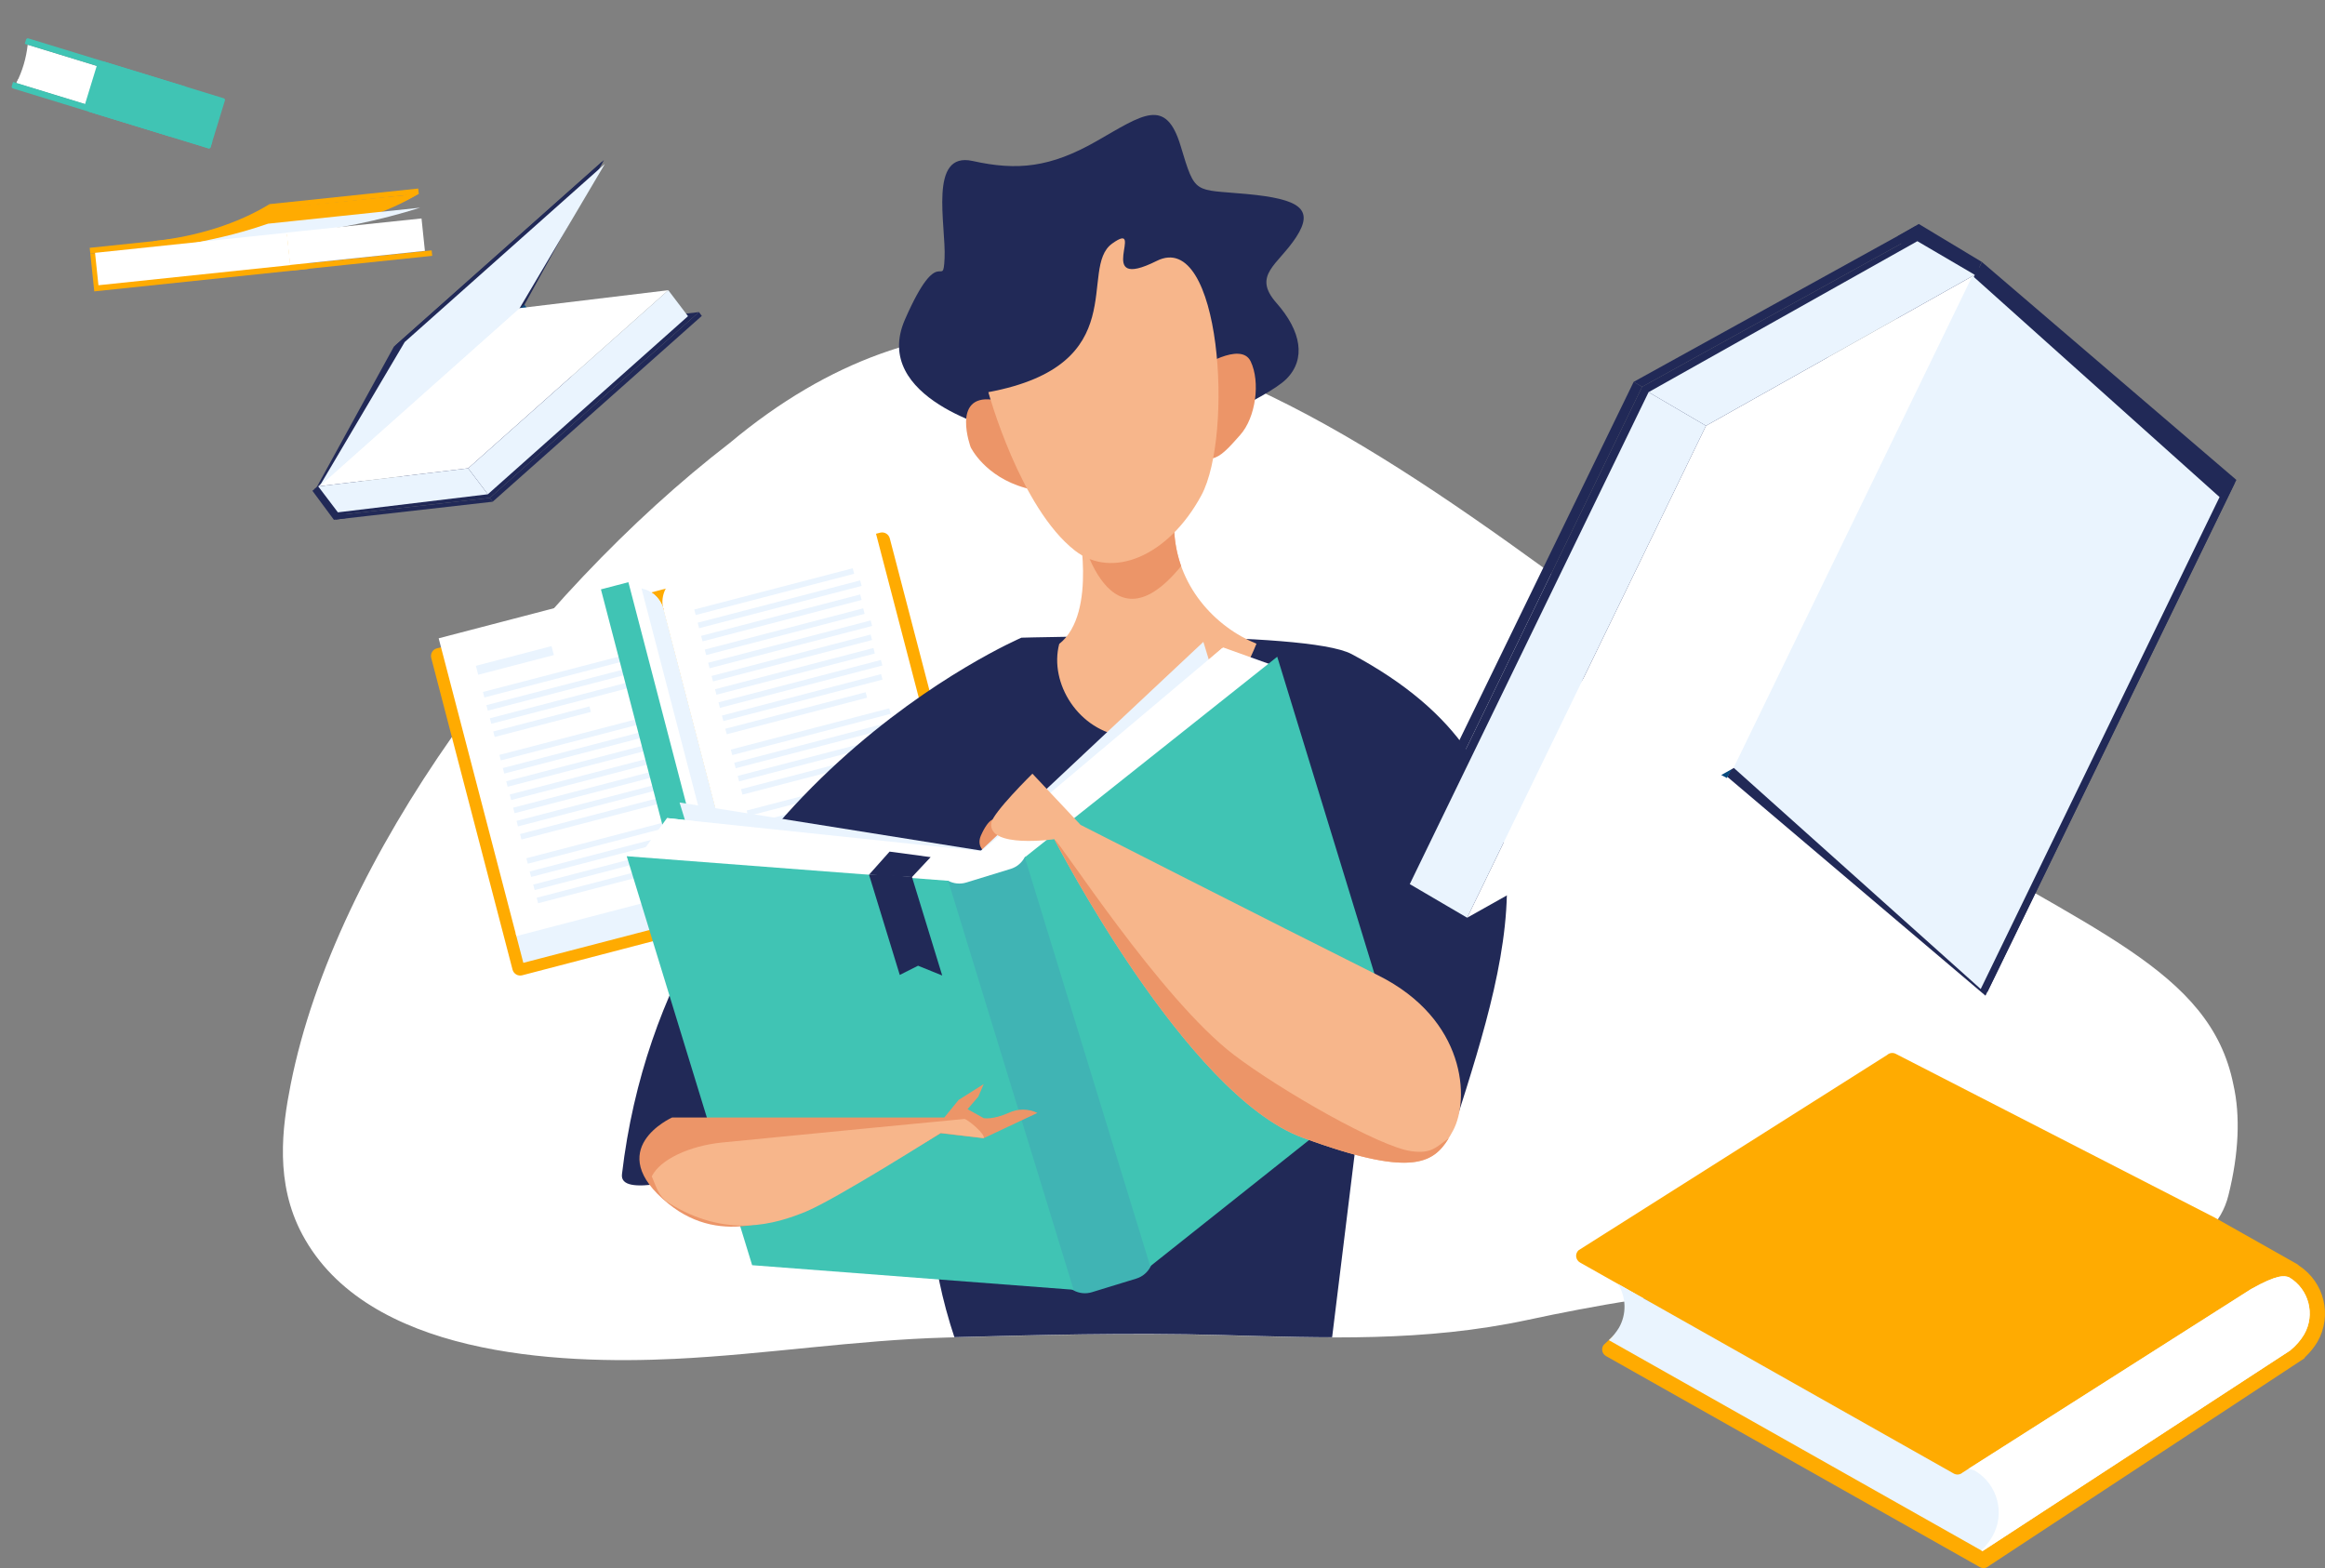 <?xml version="1.0" encoding="utf-8"?>
<!-- Generator: Adobe Illustrator 25.1.0, SVG Export Plug-In . SVG Version: 6.00 Build 0)  -->
<svg version="1.0" id="Layer_1" xmlns="http://www.w3.org/2000/svg" xmlns:xlink="http://www.w3.org/1999/xlink" x="0px" y="0px"
	 viewBox="0 0 575.209 387.945" style="enable-background:new 0 0 575.209 387.945;" xml:space="preserve">
<rect x="0" y="0" width="575.209" height="387.945" fill="#808080" stroke="none"/>
<style type="text/css">
	.st0{fill:#FFFFFF;}
	.st1{fill:#40C4B4;}
	.st2{fill:#FFAB01;}
	.st3{fill:#EAF4FE;}
	.st4{fill:#212957;}
	.st5{fill:#06497D;}
	.st6{clip-path:url(#SVGID_2_);}
	.st7{fill:#F7B68B;}
	.st8{fill:#EC9568;}
	.st9{fill:#40B4B4;}
</style>
<g id="Group_342" transform="translate(-313.732 -231.881)">
	<path id="Path_206" class="st0" d="M785.982,434.436c-0.717-0.449-1.446-0.878-2.187-1.288
		c-92.23-51.109-190.1-174.8-289.506-91.694c-49.369,38.066-97.542,102.745-108.633,158.658c-2.142,10.8-3.938,24.423,2.852,37.147
		c15.993,29.969,62.726,32.225,92.206,30.8c22.458-1.088,44.734-4.665,67.222-5.274c22.6-0.613,45.151-1.215,67.782-0.592
		c25.951,0.713,50.373,1.715,76-3.777c7.99-1.724,16.852-3.432,26.45-4.971c82.335-13.2,139.784,2.53,146.887-25.873
		c2.594-10.373,2.957-19.75,1.212-27.389C860.553,471.571,830.178,462.112,785.982,434.436z"/>
	<g id="Group_127" transform="translate(313.732 243.31) rotate(-16)">
		<path id="Path_207" class="st0" d="M1.393,9.862c2.248-2.435,4.041-5.255,5.293-8.324l32.439,21.1l-5.379,8.269L1.393,9.862z"/>
		<path id="Path_208" class="st0" d="M1.393,9.863C1.628,9.611,1.859,9.35,2.087,9.084l29.259,19.029l-0.563,0.865L1.393,9.863z"/>
		<path id="Path_209" class="st1" d="M34.197,33.044l-34-22.114c-0.204-0.132-0.263-0.405-0.131-0.61c0,0,0.001-0.001,0.001-0.001
			l0.6-0.924l15.617,10.157l5.378-8.269L6.056,1.125l0.6-0.925C6.79-0.004,7.063-0.062,7.268,0.07l34,22.112
			c0.204,0.133,0.263,0.406,0.13,0.611l-6.582,10.12C34.682,33.12,34.405,33.179,34.197,33.044
			C34.197,33.044,34.197,33.044,34.197,33.044z"/>
		<path id="Path_210" class="st1" d="M42.591,38.5L16.305,21.4c0.206,0.133,0.48,0.075,0.614-0.13l6.58-10.119
			c0.133-0.204,0.076-0.477-0.128-0.61l26.284,17.1c0.204,0.133,0.262,0.407,0.129,0.611L43.203,38.37
			C43.07,38.575,42.797,38.633,42.591,38.5C42.591,38.5,42.591,38.5,42.591,38.5z"/>
		<path id="Path_211" class="st1" d="M42.591,38.5L16.305,21.4c0.206,0.133,0.48,0.075,0.614-0.13l0.8-1.233l26.285,17.1l-0.8,1.234
			c-0.133,0.205-0.407,0.263-0.611,0.13C42.592,38.501,42.592,38.5,42.591,38.5z"/>
	</g>
	<g id="Group_130" transform="translate(420.359 361.72)">
		<path id="Path_212" class="st2" d="M133.62,80.447c0.273,1.047-0.353,2.118-1.4,2.394L22.567,111.447
			c-1.046,0.273-2.116-0.354-2.389-1.4l-20.114-77.1c-0.273-1.045,0.352-2.114,1.397-2.387c0.001,0,0.002,0,0.003-0.001
			L111.117,1.947c1.046-0.272,2.115,0.354,2.39,1.4L133.62,80.447z"/>
		
			<rect id="Rectangle_71" x="20.093" y="86.934" transform="matrix(0.968 -0.252 0.252 0.968 -20.405 22.002)" class="st3" width="111.258" height="7.513"/>
		<path id="Path_213" class="st0" d="M75.99,91.846L57.531,21.08c0.02-0.073,0.022-0.15,0.005-0.224
			c-0.051-0.2-0.12-0.388-0.18-0.575c-0.617-3.609,1.627-7.091,5.169-8.019l47-12.263l19.217,73.674l-47,12.262
			C78.876,86.685,76.661,88.961,75.99,91.846z"/>
		<path id="Path_214" class="st0" d="M76.027,91.837L57.568,21.07c-0.053-0.054-0.091-0.12-0.113-0.192
			c-0.052-0.2-0.088-0.4-0.121-0.59c-1.228-3.448-4.884-5.388-8.427-4.473L1.903,28.076l19.219,73.673l47.005-12.262
			C70.992,88.743,74.034,89.648,76.027,91.837z"/>
		<path id="Path_215" class="st3" d="M57.333,20.286c-0.831-2.334-2.826-4.062-5.255-4.552L71.272,89.32
			c1.827,0.266,3.507,1.155,4.754,2.517L57.567,21.069c-0.053-0.054-0.091-0.12-0.113-0.192
			C57.402,20.679,57.366,20.481,57.333,20.286z"/>
		<g id="Group_128" transform="translate(11.105 29.998)">
			
				<rect id="Rectangle_72" x="7.896" y="31.595" transform="matrix(0.968 -0.252 0.252 0.968 -7.229 8.132)" class="st3" width="40.496" height="1.406"/>
			
				<rect id="Rectangle_73" x="8.728" y="34.719" transform="matrix(0.968 -0.252 0.252 0.968 -7.973 8.574)" class="st3" width="41.537" height="1.409"/>
			
				<rect id="Rectangle_74" x="9.59" y="38.08" transform="matrix(0.968 -0.252 0.252 0.968 -8.82 8.808)" class="st3" width="40.661" height="1.404"/>
			
				<rect id="Rectangle_75" x="10.517" y="41.947" transform="matrix(0.968 -0.252 0.252 0.968 -9.827 8.546)" class="st3" width="35.884" height="1.404"/>
			
				<rect id="Rectangle_76" x="1.274" y="6.218" transform="matrix(0.968 -0.252 0.252 0.968 -1.05 5.655)" class="st3" width="40.487" height="1.407"/>
			
				<rect id="Rectangle_77" x="2.109" y="9.345" transform="matrix(0.968 -0.252 0.252 0.968 -1.796 6.099)" class="st3" width="41.525" height="1.406"/>
			
				<rect id="Rectangle_78" x="2.974" y="12.717" transform="matrix(0.968 -0.252 0.252 0.968 -2.629 6.305)" class="st3" width="40.67" height="1.406"/>
			
				<rect id="Rectangle_79" x="4.081" y="17.993" transform="matrix(0.968 -0.252 0.252 0.968 -4.188 4.74)" class="st3" width="24.597" height="1.404"/>
			
				<rect id="Rectangle_80" x="5.338" y="21.793" transform="matrix(0.968 -0.252 0.252 0.968 -4.842 7.172)" class="st3" width="40.497" height="1.406"/>
			
				<rect id="Rectangle_81" x="6.171" y="24.919" transform="matrix(0.968 -0.252 0.252 0.968 -5.586 7.613)" class="st3" width="41.536" height="1.407"/>
			
				<rect id="Rectangle_82" x="7.034" y="28.279" transform="matrix(0.968 -0.252 0.252 0.968 -6.43 7.846)" class="st3" width="40.659" height="1.403"/>
			
				<rect id="Rectangle_83" x="12.006" y="47.355" transform="matrix(0.968 -0.252 0.252 0.968 -11.067 9.676)" class="st3" width="40.497" height="1.406"/>
			
				<rect id="Rectangle_84" x="12.838" y="50.473" transform="matrix(0.968 -0.252 0.252 0.968 -11.83 10.139)" class="st3" width="41.526" height="1.403"/>
			
				<rect id="Rectangle_85" x="13.702" y="53.848" transform="matrix(0.968 -0.252 0.252 0.968 -12.645 10.335)" class="st3" width="40.671" height="1.403"/>
			
				<rect id="Rectangle_86" x="14.811" y="59.128" transform="matrix(0.968 -0.252 0.252 0.968 -14.199 8.761)" class="st3" width="24.605" height="1.407"/>
			
				<rect id="Rectangle_87" x="-0.024" y="2.404" transform="matrix(0.968 -0.252 0.252 0.968 -0.583 2.549)" class="st3" width="19.339" height="2.287"/>
		</g>
		<g id="Group_129" transform="translate(65.137 10.738)">
			
				<rect id="Rectangle_88" x="4.664" y="24.796" transform="matrix(0.968 -0.252 0.252 0.968 -5.63 7.113)" class="st3" width="40.486" height="1.405"/>
			<path id="Path_216" class="st3" d="M46.528,24.065L6.346,34.547l-0.354-1.365L46.171,22.7L46.528,24.065z"/>
			
				<rect id="Rectangle_89" x="6.361" y="31.296" transform="matrix(0.968 -0.252 0.252 0.968 -7.2 7.758)" class="st3" width="40.672" height="1.404"/>
			
				<rect id="Rectangle_90" x="7.286" y="35.149" transform="matrix(0.968 -0.252 0.252 0.968 -8.233 7.528)" class="st3" width="35.873" height="1.404"/>
			
				<rect id="Rectangle_91" x="2.109" y="15.002" transform="matrix(0.968 -0.252 0.252 0.968 -3.235 6.139)" class="st3" width="40.495" height="1.404"/>
			
				<rect id="Rectangle_92" x="2.942" y="18.127" transform="matrix(0.968 -0.252 0.252 0.968 -3.979 6.581)" class="st3" width="41.537" height="1.408"/>
			
				<rect id="Rectangle_93" x="3.803" y="21.488" transform="matrix(0.968 -0.252 0.252 0.968 -4.82 6.81)" class="st3" width="40.661" height="1.402"/>
			
				<rect id="Rectangle_94" x="13.348" y="58.091" transform="matrix(0.968 -0.252 0.252 0.968 -13.729 10.36)" class="st3" width="40.496" height="1.407"/>
			
				<rect id="Rectangle_95" x="14.597" y="64.459" transform="matrix(0.968 -0.252 0.252 0.968 -15.719 7.784)" class="st3" width="15.774" height="1.41"/>
			
				<rect id="Rectangle_96" x="12.488" y="54.785" transform="matrix(0.968 -0.252 0.252 0.968 -12.92 10.059)" class="st3" width="40.672" height="1.404"/>
			
				<rect id="Rectangle_97" x="8.559" y="39.733" transform="matrix(0.968 -0.252 0.252 0.968 -9.258 8.562)" class="st3" width="40.497" height="1.405"/>
			
				<rect id="Rectangle_98" x="9.391" y="42.857" transform="matrix(0.968 -0.252 0.252 0.968 -10.002 9.003)" class="st3" width="41.537" height="1.407"/>
			
				<rect id="Rectangle_99" x="10.255" y="46.224" transform="matrix(0.968 -0.252 0.252 0.968 -10.835 9.22)" class="st3" width="40.672" height="1.402"/>
			
				<rect id="Rectangle_100" x="11.363" y="51.5" transform="matrix(0.968 -0.252 0.252 0.968 -12.411 7.664)" class="st3" width="24.598" height="1.403"/>
			
				<rect id="Rectangle_101" x="-0.476" y="5.094" transform="matrix(0.968 -0.252 0.252 0.968 -0.823 5.168)" class="st3" width="40.497" height="1.406"/>
			
				<rect id="Rectangle_102" x="0.354" y="8.212" transform="matrix(0.968 -0.252 0.252 0.968 -1.567 5.618)" class="st3" width="41.526" height="1.407"/>
			
				<rect id="Rectangle_103" x="1.218" y="11.577" transform="matrix(0.968 -0.252 0.252 0.968 -2.402 5.836)" class="st3" width="40.661" height="1.406"/>
		</g>
		<path id="Path_217" class="st1" d="M71.801,102.242l-4.08-1.748l-2.709,3.52L42.046,15.968l3.4-0.885l3.394-0.887L71.801,102.242z
			"/>
	</g>
	<g id="Group_134" transform="translate(341.609 263.829) rotate(11)">
		<g id="Group_131" transform="translate(50.44 0.107)">
			<path id="Path_218" class="st2" d="M0.383,15.632L0,14.371C10.3,11.219,19.64,6.116,26.3,0l0.637,1.114
				C20.203,7.297,10.776,12.454,0.383,15.632z"/>
		</g>
		
			<rect id="Rectangle_104" x="-0.951" y="22.083" transform="matrix(-0.956 0.292 -0.292 -0.956 56.998 37.112)" class="st2" width="53.359" height="1.457"/>
		
			<rect id="Rectangle_105" x="0.633" y="23.305" transform="matrix(-0.956 0.292 -0.292 -0.956 61.609 46.785)" class="st2" width="53.359" height="9.374"/>
		<path id="Path_219" class="st2" d="M47.942,16.447l-26.315,8.047c6.027-3.218,11.641-5.76,18.932-12.165L77.385,1.26
			C69.666,7.725,58.957,13.044,47.942,16.447z"/>
		<path id="Path_220" class="st3" d="M48.717,16.903l-26.313,8.05c6.214-2.605,11.939-4.784,19.8-9.328l36.19-11.07
			C68.953,9.682,59.008,13.82,48.717,16.903z"/>
		
			<rect id="Rectangle_106" x="49.654" y="19.388" transform="matrix(-0.957 0.292 -0.292 -0.957 136.762 19.74)" class="st2" width="34.51" height="1.356"/>
		<g id="Group_132" transform="translate(41.529)">
			
				<rect id="Rectangle_107" x="-0.619" y="5.396" transform="matrix(-0.956 0.292 -0.292 -0.956 36.843 6.601)" class="st2" width="37.093" height="1.317"/>
		</g>
		<g id="Group_133" transform="translate(15.263 10.866)">
			<path id="Path_221" class="st2" d="M0.39,15.632l-0.386-1.261c10.3-3.15,19.641-8.253,26.3-14.371l0.636,1.114
				C20.207,7.298,10.777,12.454,0.39,15.632z"/>
		</g>
		
			<rect id="Rectangle_108" x="47.535" y="11.865" transform="matrix(-0.956 0.292 -0.292 -0.956 130.481 12.284)" class="st0" width="33.573" height="8.065"/>
		
			<rect id="Rectangle_109" x="1.661" y="23.729" transform="matrix(-0.956 0.292 -0.292 -0.956 58.072 46.84)" class="st0" width="47.746" height="8.064"/>
	</g>
	<g id="Group_136" transform="translate(703.668 492.385)">
		<path id="Path_222" class="st2" d="M102.063,126.944l78.058-51.364c0.09-0.109,0.171-0.224,0.242-0.346
			c1.18-1.102,2.2-2.363,3.032-3.746c3.737-6.506,1.73-14.8-4.569-18.877c-0.12-0.141-0.262-0.262-0.42-0.359l-0.483-0.275
			l-19.931-11.252L79.132,0.243c-0.711-0.402-1.601-0.298-2.2,0.258l-76.317,48.3c-0.147,0.132-0.271,0.288-0.365,0.461
			c-0.199,0.347-0.282,0.748-0.236,1.145c0.07,0.602,0.423,1.135,0.95,1.434l17.378,9.813C6.868,72.128,6.83,72.16,6.685,72.415
			c-0.513,0.907-0.192,2.058,0.715,2.571c0.003,0.002,0.006,0.003,0.009,0.005l92.461,52.2
			C100.578,127.592,101.463,127.492,102.063,126.944z"/>
		<path id="Path_223" class="st3" d="M93.418,104.046l-83.1-46.92c2.108,3.297,2.208,7.492,0.26,10.885
			c-0.683,1.123-1.521,2.144-2.489,3.033l92.445,52.192l76.2-49.683c0.025-0.027,0.047-0.055,0.068-0.085
			c1.318-1.077,2.439-2.375,3.311-3.836c2.824-4.924,1.183-11.204-3.69-14.116c-1.165-0.465-2.893-0.789-9.466,2.913l-71.329,45.365
			C95.023,104.345,94.132,104.447,93.418,104.046z"/>
		<g id="Group_135" transform="translate(97.039 55.239)">
			<path id="Path_224" class="st0" d="M1.393,48.006l0.133,0.05l0.127,0.079c5.644,3.355,7.538,10.626,4.249,16.308
				c-0.733,1.255-1.646,2.395-2.71,3.384l0.3,0.169l76.2-49.683c0.025-0.027,0.047-0.055,0.068-0.085
				c1.318-1.077,2.439-2.375,3.311-3.836c2.825-4.924,1.183-11.204-3.69-14.116c-1.165-0.465-2.893-0.789-9.466,2.913L-0.001,47.66
				C0.478,47.711,0.947,47.827,1.393,48.006z"/>
		</g>
	</g>
	<g id="Group_145" transform="translate(408.973 260.941) rotate(11)">
		<path id="Path_225" class="st4" d="M12.984,55.239L0.46,94.3l41.874-54.827L54.858,0.417L12.984,55.239z"/>
		<path id="Path_226" class="st4" d="M13.323,54.827L0.797,93.885l41.875-54.829L55.197,0L13.323,54.827z"/>
		<path id="Path_227" class="st4" d="M6.604,86.079l-6.6,8.01l6.588,6.031l2.745-0.926L6.604,86.079z"/>
		<path id="Path_228" class="st4" d="M6.941,85.667l-6.6,8.011l6.646,6.165l6.939-8.42L6.941,85.667z"/>
		<path id="Path_229" class="st5" d="M42.707,38.917l-4.124,5l1.646,1.768l4.326-5.248L42.707,38.917z"/>
		<g id="Group_141" transform="translate(6.163 32.445)">
			<g id="Group_140">
				<g id="Group_137">
					<path id="Path_230" class="st4" d="M0,66.721l37.254-11.724l42.016-55l-5.23,1.685L0,66.721z"/>
				</g>
				<g id="Group_138" transform="translate(0 54.999)">
					<path id="Path_231" class="st4" d="M0,11.724l0.884,0.792L38.137,0.79L37.254,0L0,11.724z"/>
				</g>
				<g id="Group_139" transform="translate(37.254)">
					<path id="Path_232" class="st4" d="M0,54.999l0.883,0.79l42.016-55l-0.883-0.791L0,54.999z"/>
				</g>
			</g>
		</g>
		<g id="Group_142" transform="translate(1.203 28.578)">
			<path id="Path_233" class="st0" d="M0,64.165l35.563-11.467l40.2-52.7L40.2,11.464L0,64.165z"/>
		</g>
		<path id="Path_234" class="st3" d="M15.395,53.605l-13.9,39.08l40.2-52.7l13.9-39.081L15.395,53.605z"/>
		<g id="Group_143" transform="translate(1.203 81.276)">
			<path id="Path_235" class="st3" d="M0,11.466l6.006,5.376L41.57,5.374l-6.007-5.375L0,11.466z"/>
		</g>
		<g id="Group_144" transform="translate(36.766 28.578)">
			<path id="Path_236" class="st3" d="M0,52.698l6.007,5.375l40.2-52.7L40.2,0L0,52.698z"/>
		</g>
	</g>
	<g id="Group_153" transform="translate(383.721 243.559)">
		<g>
			<defs>
				<path id="SVGID_1_" d="M402.261,190.841c-0.717-0.449-1.508-0.783-2.187-1.288C307.439,120.741,206.442-139.459,110.57,97.86
					C87.219,155.66,13.028,200.605,1.937,256.519c-2.142,10.8-3.938,24.423,2.852,37.147c15.993,29.969,62.726,32.224,92.206,30.8
					c22.458-1.088,44.734-4.664,67.222-5.274c22.6-0.613,45.151-1.215,67.782-0.593c25.951,0.713,50.373,1.715,76-3.777
					c7.99-1.724,16.852-3.432,26.45-4.971c82.335-13.2,139.784,2.53,146.887-25.873c2.594-10.373,2.957-19.75,1.212-27.389
					C476.832,227.978,446.457,218.515,402.261,190.841z"/>
			</defs>
			<clipPath id="SVGID_2_">
				<use xlink:href="#SVGID_1_"  style="overflow:visible;"/>
			</clipPath>
			<g id="Group_152" class="st6">
				<g id="Group_151" transform="translate(83.866 16.758)">
					<g id="Group_147">
						<path id="Path_237" class="st4" d="M69.307,255.884c9.491,18.424,5.614,24.655,13.245,47.407h93.054l6.121-49.784
							c0,0,22.575,1.9,24.454-4c14.265-44.832,27.85-87.591-25.643-116.122c-11.4-6.079-81.684-4.057-81.684-4.057
							S11.221,166.832,0.021,262.06C-1.338,273.608,63.531,244.677,69.307,255.884z"/>
						<g id="Group_146" transform="translate(68.569)">
							<path id="Path_238" class="st7" d="M55.93,153.797c13.245,1.529,25.274-5.02,32.5-22.983
								c-10.106-4.081-19.954-14.3-20.372-28.528c-0.614-20.833-23.9-1.84-23.9-1.84s5.149,22.784-4.53,30.425
								C37.079,140.551,44.408,152.468,55.93,153.797z"/>
							<path id="Path_239" class="st4" d="M24.752,77.977c0,0-31.865-7.762-23.286-27.371s9.4-6.944,9.8-15.115
								s-4.086-26.553,6.945-24.1s19.2,1.633,30.639-4.9S66.007-4.54,69.683,7.716s3.27,10.622,16.341,11.848
								s16.75,3.676,12.257,10.62s-11.031,9.4-4.9,16.341s7.353,13.89,2.451,18.793S69.075,79.412,69.075,79.412L24.752,77.977z"/>
							<path id="Path_240" class="st8" d="M74.183,62.725c0,0,10.342-6.857,12.8-1.773s1.283,13.928-2.606,18.249
								s-8.51,10.329-11.507,0.332S74.183,62.725,74.183,62.725z"/>
							<path id="Path_241" class="st8" d="M17.722,82.206c0,0-4.817-13.012,5.33-11.775c5.607,0.682,12.464,6.344,14.046,11.938
								s4.2,12.708-5.857,9.911S17.722,82.206,17.722,82.206z"/>
							<path id="Path_242" class="st8" d="M69.793,111.602c-1.061-2.996-1.647-6.14-1.736-9.317c-0.614-20.833-23.9-1.84-23.9-1.84
								S50.835,134.947,69.793,111.602z"/>
							<path id="Path_243" class="st7" d="M22.097,68.582c0,0,7.819,28.616,21.447,39.217c9.193,7.149,23.083,1.43,31.252-13.686
								c8-14.8,4.9-65.975-11.029-58.01s-2.452-10.417-11.03-4.289S58.252,61.842,22.097,68.582z"/>
						</g>
					</g>
					<path id="Path_247" class="st8" d="M92.403,174.175c0,0-1.529-0.509-3.567,4.076s5.094,6.623,7.642,5.1
						S97.497,171.119,92.403,174.175z"/>
					<g id="Group_148" transform="translate(1.198 130.365)">
						<path id="Path_248" class="st3" d="M44.4,141.889l65.784,10.589L98.817,53.413L13.074,39.739L44.4,141.889z"/>
						<path id="Path_249" class="st3" d="M173.989,102.148l-48.541,45.649L76.336,62.214l66.325-62.215L173.989,102.148z"/>
						<path id="Path_250" class="st0" d="M14.409,61.907l2.032-17.587l-6.464-0.747L1.804,54.746L14.409,61.907z"/>
						<path id="Path_251" class="st0" d="M154.176,19.045L142.635,5.62l4.93-4.24l13.033,4.668L154.176,19.045z"/>
						<path id="Path_252" class="st0" d="M38.844,137.636l68.526,7.3l-8.038-91.928l-89.322-9.4L38.844,137.636z"/>
						<path id="Path_253" class="st0" d="M176.205,95.513l-52.657,44.464L75.429,62.095l71.94-60.609L176.205,95.513z"/>
						<path id="Path_254" class="st9" d="M79.481,59.08c1.387,0.753,3.018,0.916,4.526,0.452l10.967-3.365
							c1.51-0.46,2.772-1.509,3.5-2.91l1.646-0.5l29.861,97.368c0.961,3.125-0.793,6.438-3.918,7.399
							c-0.001,0-0.002,0.001-0.003,0.001l-10.969,3.362c-3.122,0.959-6.431-0.795-7.389-3.918c0-0.002-0.001-0.004-0.002-0.005
							l-29.861-97.37L79.481,59.08z"/>
						<path id="Path_255" class="st1" d="M31.029,154.206l79.53,6.077L79.531,59.106L0,53.027L31.029,154.206z"/>
						<path id="Path_256" class="st1" d="M191.963,104.854l-62.448,49.617L98.488,53.297l62.45-49.62L191.963,104.854z"/>
						<path id="Path_257" class="st4" d="M67.551,82.396l4.526-2.279l5.975,2.42l-7.475-24.364l-5.383-0.507l-5.249-0.072
							L67.551,82.396z"/>
						<path id="Path_258" class="st4" d="M70.581,58.173l4.611-4.921l-10.159-1.366l-5.084,5.708L70.581,58.173z"/>
					</g>
					<g id="Group_149" transform="translate(4.338 239.762)">
						<path id="Path_259" class="st8" d="M75.423,8.276H8.077c0,0-17.566,7.849-0.887,21.338
							c13.625,11.018,28.508,3.125,36.041,0.023s31.308-17.473,31.308-17.473l10.633,1.229l13.292-6.254
							c-2.237-1.083-4.845-1.092-7.089-0.024c-3.988,1.77-6.2,1.315-6.2,1.315l-3.988-2.222l2.659-3.105l1.329-3.1l-6.2,3.916
							L75.423,8.276z"/>
						<path id="Path_260" class="st7" d="M80.421,8.626c0,0-47.941,4.615-59.984,5.833c-7.967,0.806-15.325,4.158-17.382,8.388
							c0.9,1.94,1.528,4.879,4.135,6.517c14.3,8.979,26.471,5.288,34,2.187s33.345-19.449,33.345-19.449l10.638,1.278
							C85.674,12.463,81.322,8.786,80.421,8.626z"/>
					</g>
					<g id="Group_150" transform="translate(91.354 162.968)">
						<path id="Path_261" class="st7" d="M0.029,12.227c-0.81,6.339,15.6,3.987,15.6,3.987s32.492,63.213,61.439,73.845
							s33.083,5.908,37.219-1.772s3.254-27.491-18.483-38.359C68.222,36.136,22.127,12.669,22.127,12.669L10.215,0.001
							C10.215,0.001,0.354,9.692,0.029,12.227z"/>
						<path id="Path_262" class="st8" d="M113.206,90.192c-3.133,2.189-4.152,3.887-9.246,3.208
							c-7.811-1.041-32.236-14.984-43.815-23.775c-18.34-13.926-43.453-53.277-44.433-53.26
							c1.748,3.366,33.225,63.358,61.359,73.692C103.53,99.778,109.259,96.663,113.206,90.192z"/>
					</g>
				</g>
			</g>
		</g>
	</g>
	<g id="Group_162" transform="translate(656.125 287.295)">
		<path id="Path_264" class="st4" d="M210.894,63.316L147.931,9.397L85.463,135.814l63.866,54.143L210.894,63.316z"/>
		<path id="Path_265" class="st4" d="M210.384,64.275l-63.866-54.142L84.954,136.772l63.866,54.144L210.384,64.275z"/>
		<path id="Path_266" class="st4" d="M137.973,28.096l9.958-18.7l-15.614-9.4l-5.119,2.967L137.973,28.096z"/>
		<path id="Path_267" class="st4" d="M137.458,29.056l9.96-18.7l-15.791-9.643L121.158,20.37L137.458,29.056z"/>
		<path id="Path_268" class="st5" d="M84.848,137.065l6.224-11.679l-4.014-2.869l-6.525,12.25L84.848,137.065z"/>
		<g id="Group_158" transform="translate(0 0.51)">
			<g id="Group_157">
				<g id="Group_154" transform="translate(2.087 1.222)">
					<path id="Path_269" class="st4" d="M131.556,0L61.777,38.543L-0.001,165.587l9.777-5.491L131.556,0z"/>
				</g>
				<g id="Group_155" transform="translate(61.778)">
					<path id="Path_270" class="st4" d="M71.865,1.222L69.777,0L0,38.545l2.087,1.221L71.865,1.222z"/>
				</g>
				<g id="Group_156" transform="translate(0 38.545)">
					<path id="Path_271" class="st4" d="M63.865,1.22l-2.087-1.221L0,127.039l2.087,1.224L63.865,1.22z"/>
				</g>
			</g>
		</g>
		<g id="Group_159" transform="translate(20.581 12.577)">
			<path id="Path_272" class="st0" d="M125.586,0l-66.5,37.342L-0.003,159.054l66.5-37.344L125.586,0z"/>
		</g>
		<path id="Path_273" class="st3" d="M206.729,67.56L145.6,12.812L86.51,134.525l61.129,54.746L206.729,67.56z"/>
		<g id="Group_160" transform="translate(65.473 4.257)">
			<path id="Path_274" class="st3" d="M80.694,8.319L66.494,0l-66.5,37.345l14.2,8.316L80.694,8.319z"/>
		</g>
		<g id="Group_161" transform="translate(6.389 41.602)">
			<path id="Path_275" class="st3" d="M73.282,8.316L59.082,0L-0.002,121.71l14.192,8.318L73.282,8.316z"/>
		</g>
	</g>
</g>
</svg>
